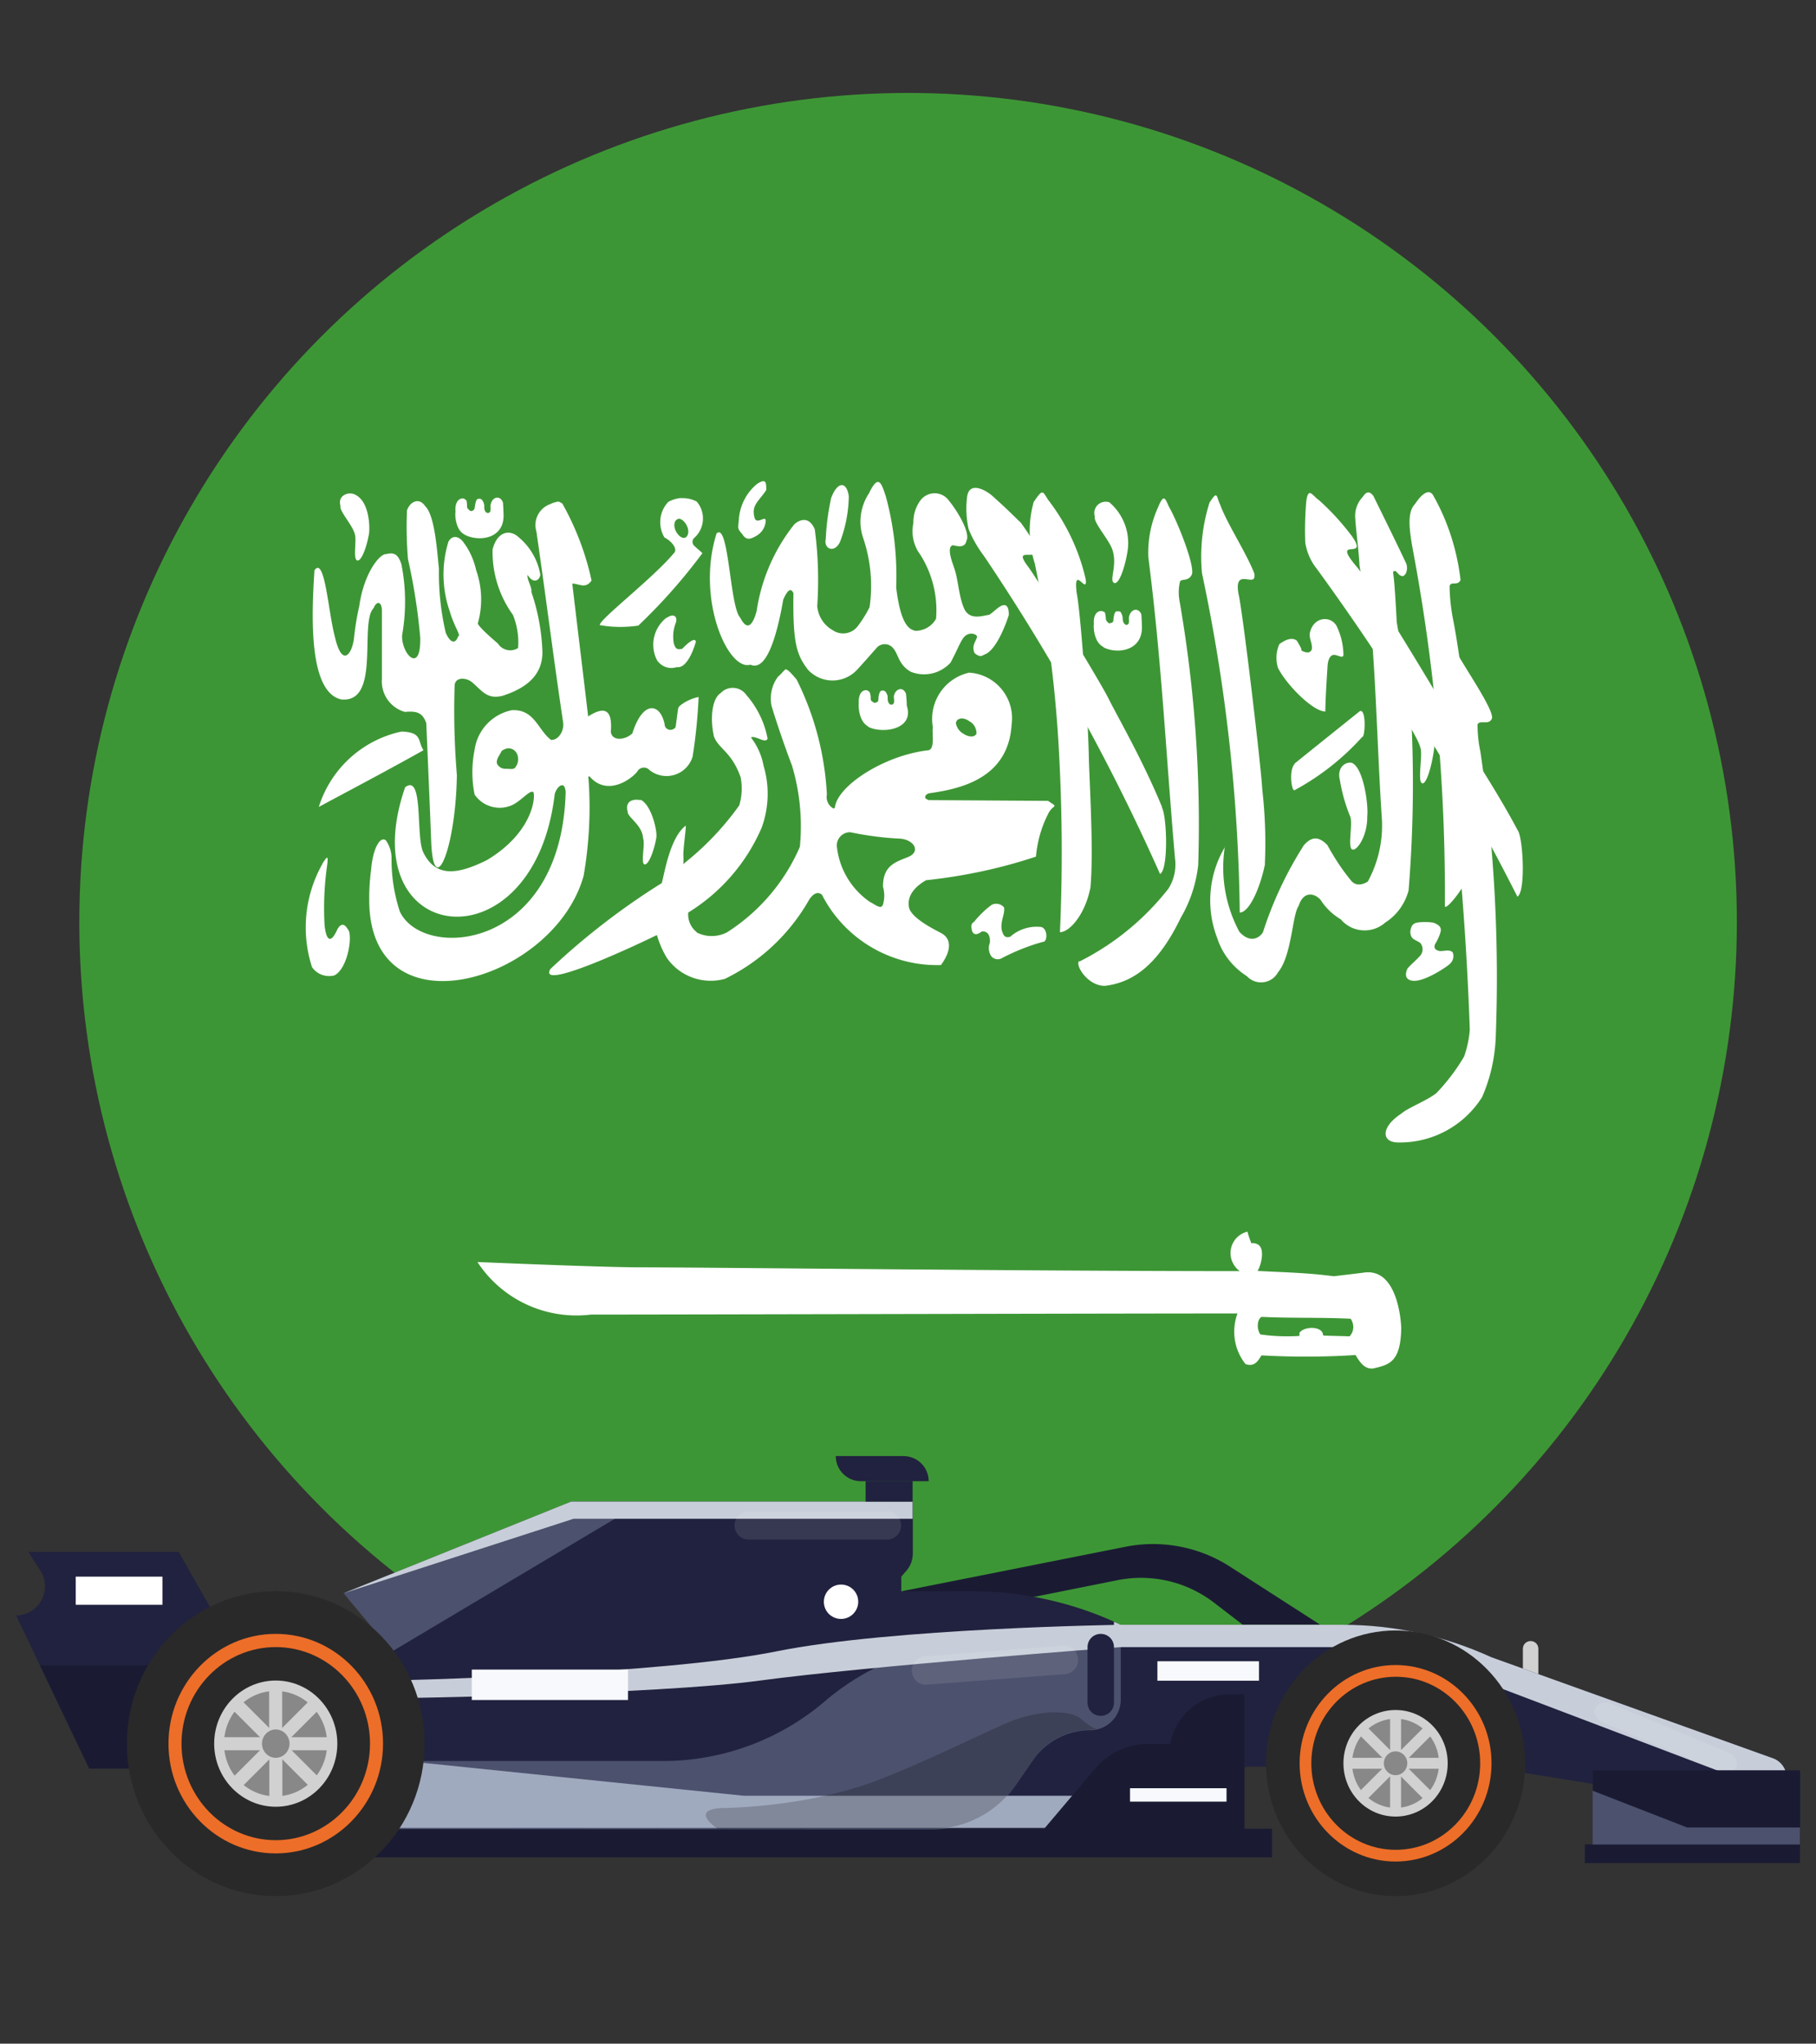 <svg xmlns="http://www.w3.org/2000/svg" id="Layer_1" data-name="Layer 1" viewBox="0 0 96.15 108.17"><rect x="0" y="0" width="96.15" height="108.17" fill="#333333" stroke="none"/><defs><clipPath id="clippath"><circle cx="48.08" cy="48.8" r="43.88" class="cls-2"/></clipPath><style>.cls-1{clip-path:url(#clippath)}.cls-2{fill:none}.cls-10,.cls-11,.cls-12,.cls-13,.cls-14,.cls-15,.cls-16,.cls-2,.cls-3,.cls-4,.cls-5,.cls-6,.cls-7,.cls-8,.cls-9{stroke-width:0}.cls-3{opacity:.1}.cls-14,.cls-3{fill:#fff}.cls-4{fill:#f7f9fc}.cls-5{fill:#4c516d}.cls-6{fill:#292929}.cls-7{fill:#888}.cls-8{fill:#1a1b33}.cls-9{fill:#3d9635}.cls-10{fill:#21223f}.cls-11{fill:#d1d1d1}.cls-12{fill:#c8ced9}.cls-13{fill:#a0aabf}.cls-15{fill:#ed6e28}.cls-16{opacity:.2}</style></defs><g><g class="cls-1"><circle cx="48.08" cy="48.8" r="44.97" class="cls-9"/><g><path d="M16.65 30.17c-.15 2.32-.34 6.44 1.41 6.85 2.12.22.95-4.05 1.72-4.83.15-.38.42-.38.44.1v3.64c-.06.8.44 1.53 1.21 1.75.56-.04.93-.02 1.14.6.09 2.09.18 4.17.26 6.26.12 3.13 1.3.44 1.36-3.52-.13-1.56-.17-3.14-.12-4.71 0-.44.51-.48.87-.24.56.44.8.97 1.66.76 1.32-.42 2.1-1.12 2.12-2.27-.03-1.1-.23-2.19-.59-3.24.06-.2-.26-.69-.19-.89.23.42.59.38.67 0a3.31 3.31 0 0 0-1.12-1.97c-.47-.46-1.16-.36-1.41.62-.03 1.24.35 2.46 1.08 3.47.22.55.32 1.15.27 1.75-.36.23-.84.12-1.07-.24 0 0-1.06-.89-1.06-1.07.26-.92.23-1.9-.09-2.81-.12-.54-.35-1.06-.69-1.5-.26-.34-.61-.34-.78 0-.37 1.21-.34 2.51.08 3.7.23.79.61 1.29.44 1.29-.15.46-.44.34-.66-.18-.26-1.11-.38-2.25-.36-3.4-.1-.89-.21-2.81-.73-3.3-.32-.48-.8-.24-.96.22-.04.86-.02 1.72.05 2.58.31 1.37.53 2.77.65 4.17.04 1.97-1.01.84-.96-.14.22-1.24.21-2.52-.04-3.76-.17-.51-.37-.64-.8-.53-.34-.04-1.19 1.01-1.43 2.76-.13.56-.22 1.13-.28 1.71-.12.89-.65 1.53-1.02-.14-.33-1.21-.52-4.19-1.05-3.5" class="cls-14"/><path d="M22.42 39.71c-1.87 1.05-3.7 2.01-5.54 3a5.875 5.875 0 0 1 4.38-3.99c1.12.04.84.5 1.16.99" class="cls-14"/><path d="M29.49 26.56c-.12.03-.24.06-.35.12-.6.21-.92.85-.74 1.45.53 3.65.87 6.44 1.41 10.07.09.44-.23 1-.64.96-.7-.54-.87-1.63-2.07-1.57a2.488 2.488 0 0 0-1.97 2.09c-.16.79-.16 1.6 0 2.38.44.63 1.26.87 1.97.56.52-.24.96-.84 1.14-.69.12.24-.02 2.14-2.47 3.6-1.52.75-2.71.95-3.37-.44-.39-.87.03-4.17-.95-3.42-2.92 8.46 6.83 9.65 7.92.36.07-.26.28-.52.44-.46.07.04.12.14.14.34-.22 8.4-7.54 8.96-8.78 6.34a8.87 8.87 0 0 1-.44-2.84c0-.33-.11-.66-.3-.93-.3-.24-.69.42-.78 1.55-.09.67-.12 1.35-.09 2.02.39 6.68 9.8 3.81 11.34-1.69.3-1.73.39-3.5.25-5.26h.03l.02-.02c.95 1.12 2.25.14 2.54-.24a.4.4 0 0 1 .65-.08 1.442 1.442 0 0 0 2.28-.71c.17-1.05.27-2.1.32-3.16-.37.08-.72.24-1.01.48-.04.05-.07.1-.08.16-.04.28-.08.6-.12.89 0 .03-.01.05-.02.08-.02.04-.05.06-.09.08-.14.09-.33.06-.43-.08a.302.302 0 0 1-.05-.16c-.22-1.12-1.15-1.31-1.71.48-.39.36-1.07.42-1.14-.08.1-1.21-.34-1.37-1.2-.82-.28-2.38-.56-4.65-.84-7.03.37 0 .69.3 1.02-.16-.3-1.41-.82-2.77-1.52-4.03a.27.27 0 0 0-.07-.08c-.01 0-.02 0-.03-.02h-.03s-.04-.02-.05-.04c-.04 0-.08-.02-.12 0m-2.62 13.05c.24-.02.45.13.52.36.07.22.03.45-.11.64-.08.14-.32.08-.51.08a.474.474 0 0 1-.46-.26c-.07-.22.12-.44.21-.62l.03-.06c.09-.07.2-.12.32-.14" class="cls-14"/><path d="M36.05 26.36c-.23.02-.45.09-.66.2-.49.51-.57 1.28-.21 1.89.37.18.74.62.49.84-1.04 1.25-3.77 3.37-3.91 3.76v.04h.02c.67.12 1.36.12 2.04.02v-.02c1.23-1.17 2.36-2.45 3.37-3.81-.14-.14-.28-.24-.42-.38a.284.284 0 0 1-.04-.4c.01-.02.03-.03.04-.04.55-.5.6-1.35.12-1.91-.26-.14-.55-.2-.84-.18m-.13 1.09c.17-.02.37.18.47.42s.05.52-.12.58-.4-.14-.51-.4-.05-.54.13-.58c0 0 0-.02.03-.02M17.08 45.71a6.827 6.827 0 0 0-.56 5.48c.26.38.73.55 1.18.44.65-.32.94-1.81.78-2.34-.22-.4-.39-.46-.61-.12-.45 1.03-.65.32-.69-.28-.05-.98-.01-1.97.12-2.94.12-.81 0-.58-.23-.24M61.53 42.73c-1-2.45-2.39-4.85-2.84-5.76s-3.79-6.38-4.28-7.01c-1.09-1.45 1.77.62-.36-2.29-.8-.78-.84-.82-1.54-1.45-.33-.28-1.17-.75-1.3.04-.08.58-.05 1.16.07 1.73.21.53.5 1.02.84 1.47a110.92 110.92 0 0 1 9.3 16.8c.46-.24.36-3.12.09-3.53" class="cls-14"/><path d="M57.13 50.87c-.21.24.48 1.33 1.38 1.31 1.49-.18 2.81-1.12 4.01-3.61.5-.85.81-1.8.92-2.78.15-4.71-.19-9.42-1-14.05-.05-.32-.04-.65.04-.97.1-.14.42 0 .6-.32.26-.3-.67-2.72-1.2-3.65-.19-.42-.26-.69-.56.04-.38.83-.56 1.75-.52 2.66.71 5.52.93 10.4 1.41 15.91.08.57-.04 1.14-.35 1.63a13.916 13.916 0 0 1-4.7 3.85M74.2 58.94c-1.08.7-1.08 1.51-.2 1.53a5.14 5.14 0 0 0 4.47-2.4c.43-.98.67-2.03.72-3.09.2-5.08-.07-10.17-.81-15.2-.1-.47-.15-.95-.15-1.43.1-.26.58.04.74-.28.26-.28-1.25-2.48-1.78-3.42-.18-.42-.25-.7-.56.06-.35.83-.46 1.75-.31 2.64.8 5.69 1.3 11.42 1.5 17.16-.04.48-.14.95-.3 1.41-.41.7-.9 1.34-1.46 1.93-.49.4-1.53.79-1.86 1.09" class="cls-14"/><path d="M78.06 45.45c-.02-1.41.04-2.62-.02-3.68s-.47-4.99-.6-5.82-.3-2.13-.5-3.14a9.8 9.8 0 0 1-.19-1.79c.08-.28.42.02.58-.32-.18-1.55-.65-3.05-1.41-4.41-.19-.42-.56-.28-1.01.4-.43.44-.28 1.43-.11 2.38a98.504 98.504 0 0 1 1.7 18.85c-.06.5 1.57-1.53 1.55-2.48M70.16 37.66c-.68-.02-2.09-1.47-2.5-2.32-.12-.41-.1-.86.08-1.25.25-.18.64-.4.92-.18 0 0 .3.46.24.52.37.2.53.08.56-.1.02-.28-.12-.46-.12-.77.15-.89 1.05-1.01 1.41-.46.24.48.37 1.01.38 1.55 0 .26-.37-.04-.56.02s-.26.32-.28.56c-.04.65-.11 1.67-.12 2.44M57.73 47.02c.19-1.93-.06-5.82-.08-6.95-.06-2.66-.46-7.81-.64-8.66-.21-1.63.59.18.47-.77-.35-1.52-1.03-2.95-1.99-4.19-.3-.48-.28-.58-.76.12-.3 1.07-.28 2.2.06 3.26.64 3.12 1.06 6.28 1.25 9.46.2 3.35.23 6.7.08 10.05.51 0 1.32-.93 1.6-2.3" class="cls-14"/><path d="M80.35 43.94c-1.18-2.25-2.98-4.87-3.45-5.76s-4.53-7.57-5.04-8.15c-1.48-1.73.68-.28-.28-1.65-.52-.69-1.1-1.33-1.75-1.91-.35-.24-.56-.74-.67.08-.06.73-.08 1.46-.05 2.18.08.49.28.96.59 1.35 4.01 5.5 7.57 11.31 10.64 17.38.45-.24.3-3.12.02-3.51M65.98 65.21c-.62.19-.96.83-.78 1.45.08.25.23.47.44.62-11.09 0-28.11-.2-31.74-.2-2.05 0-8.5-.28-8.62-.28 1.31 2 3.64 3.07 6.01 2.78 4.93 0 27.74-.06 34.23-.06-.33.9-.18 1.91.41 2.66l.03.02s.02.02.04.02h.02c.43.12.62-.24.77-.48 1.66.09 3.32.09 4.98-.02.24.4.49.77.95.71.81-.2 1.44-.3 1.47-2.14 0 0-.08-3.14-1.92-2.94-.44.06-1.65.2-1.65.2-1.41-.18-2.45-.2-4.04-.28.15-.2.4-1.05.09-1.35a.527.527 0 0 0-.38-.12h-.03s-.03-.02-.03-.04v-.02c-.07-.17-.13-.35-.18-.54h-.04m.75 4.5c1.61.08 3.13.02 4.75.1.2.28.19.66-.04.91 0 .02-.02.02-.02.02h-.04c-.53-.02-.83-.02-1.35-.04 0-.04-.02-.06-.02-.1-.13-.42-1.02-.38-1.24-.04v.16c-.69.04-1.38.02-2.07-.08-.2-.28-.18-.8.07-.93M37.93 28.27c-1.08 3.45.62 7.27 1.8 6.91.84.38 1.39-1.45 1.74-3.44.24-.56.42-.62.54-.34-.04 2.66.17 3.26.77 4.05.67.72 1.79.76 2.51.09l.05-.05c.09-.08 1.05-1.17 1.05-1.17.19-.25.56-.3.81-.1.03.02.05.04.07.07.31.32.28.89.96 1.27a1.9 1.9 0 0 0 2.1-.49c.39-.74.47-1 .65-1.27.28-.42.75-.24.75-.1-.04.24-.31.46-.13.87.34.28.41.1.61.04.69-.38 1.2-2.05 1.2-2.05.02-.64-.28-.58-.49-.44-.26.18-.28.24-.54.42-.33.04-.98.3-1.3-.26-.33-.67-.33-1.63-.59-2.3 0-.04-.43-1.05-.03-1.12.2.04.63.18.71-.24.22-.4-.46-1.55-.92-2.11a.93.93 0 0 0-1.29-.24.86.86 0 0 0-.2.18c-.27.35-.41.79-.4 1.23-.12.58 0 1.19.36 1.67.64 1.01.94 2.2.84 3.4-.22.4-.64.64-1.1.64-.28-.08-.76-.22-1.01-2.29.06-1.63-.12-3.25-.55-4.83-.22-.64-.37-1.25-.89-.16-.46.7-.58 1.57-.31 2.36.4 1.18.52 2.44.34 3.67-.18.36-.39.69-.63 1.01-.32.41-.9.5-1.33.2-.46-.26-.76-.73-.81-1.26.09-1.36.05-2.72-.13-4.07-.32-.76-.86-.48-1.09-.26a9.62 9.62 0 0 0-1.99 4.59c-.31 1.11-.64.79-.87.34-.56-.58-.6-5.19-1.27-4.43" class="cls-14"/><path d="M41.57 35.44s-.01.02-.03.02v.02c-.07.04-.16.18-.35.34-.32.43-.44.97-.35 1.49.01.1.59 1.91 1.09 3.2.42 1.4.56 2.86.42 4.31-.8 1.86-2.15 3.44-3.86 4.53-.51.26-1.11.26-1.61 0v-.02a1.18 1.18 0 0 1-.44-1.03 9.852 9.852 0 0 0 3.89-4.5c.38-1.05.42-2.19.1-3.26-.1-.54-.32-1.05-.66-1.49v-.02c.22-.12.78.36.87.06-.16-.85-.55-1.65-1.12-2.3a.88.88 0 0 0-1.37-.1c-.46.3-.56 1.35-.35 2.29.25.67.94.8 1.42 2.18v.02c.09.48.06.98-.08 1.45-.82 1.15-1.8 2.18-2.91 3.06l-.02.02v.02h-.03v-.02c.01-.15.01-.3 0-.46 0-.4.14-1.35.13-1.53v-.02c-.83.62-1.12 2.48-1.27 3.04a37.7 37.7 0 0 0-5.9 4.55c-.73 1.25 4.98-1.47 5.62-1.79 0 0 .02 0 .03.02.12.41.29.8.51 1.17.68.99 1.92 1.44 3.08 1.12a10.3 10.3 0 0 0 4.45-4.17c.17-.28.44-.5.69-.28 1.2 2.35 3.66 3.8 6.3 3.72.71-.98.38-1.47.08-1.65-.09-.08-1.54-.71-1.76-1.35-.14-.58.2-1.09.89-1.49 1.98-.21 3.93-.62 5.82-1.25.07-.78.28-1.55.64-2.25.07-.16.19-.3.33-.4v-.08l-.33-.22-6.32-.04c-.06-.02-.12-.06-.18-.1v-.12c.05-.07.12-.12.2-.14 1.52-.22 4.19-.71 4.37-3.63a2.42 2.42 0 0 0-2.07-2.74c-.05 0-.1-.01-.16-.02a2.506 2.506 0 0 0-1.94 2.88c-.05.38.12 1.15-.23 1.23-2.33.26-4.86 1.89-4.96 3.06h-.03l-.02.02h-.03l-.03-.02a.688.688 0 0 1-.31-.72 15.38 15.38 0 0 0-1.6-6.08c-.32-.38-.47-.52-.56-.54h-.04m9.24 2.6c.18-.02.35.03.49.14.23.11.37.34.39.6v.08l-.04.04c-.12.14-.39.12-.66-.06a.785.785 0 0 1-.39-.56v-.02s.02-.06.03-.06l.02-.04s0-.02.03-.04c.04-.04.09-.06.15-.06m-5.88 6h.06c.87.18 1.76.3 2.65.34.73.06 1.1.69.41.97s-1.33.46-1.33 1.57c.09.31.09.64 0 .95 0 .02-.02.04-.03.04v.04h-.02l-.03.02s-.01.02-.03.02c-.17.02-.4-.18-.58-.26a4.083 4.083 0 0 1-1.75-2.92c-.04-.39.25-.74.65-.77h.01M24.62 28.31c.73.38 2.1.22 2.04-1.09 0-.12-.02-.51-.03-.62-.14-.4-.56-.32-.65.1-.03.12.04.34-.06.42s-.3.02-.28-.34c0-.12-.05-.23-.12-.32-.04-.05-.11-.07-.18-.06-.1.02-.1.04-.14.14-.03.1-.05.2-.06.3-.02.14-.07.18-.15.2s-.06.02-.15-.04c-.04-.06-.11-.08-.11-.18 0-.11-.01-.21-.03-.32a.36.36 0 0 0-.18-.12c-.4 0-.43.51-.4.71-.03.04-.05.95.49 1.21" class="cls-14"/><path d="M45.97 38.47c.73.38 2.46.16 2.04-1.12 0-.21-.02-.41-.04-.62-.14-.4-.55-.3-.64.1-.02.14.06.36-.05.44s-.3 0-.28-.36c0-.11-.05-.21-.12-.3a.2.2 0 0 0-.17-.06c-.1.02-.1.04-.15.14-.03.1-.05.2-.05.3 0 .14-.06.18-.15.2s-.06.02-.15-.04-.11-.08-.11-.18a.86.86 0 0 0-.05-.32c-.04-.06-.1-.1-.18-.12-.39 0-.42.51-.4.71-.02.02-.04.93.5 1.21M58.42 34.26c.73.38 2.09.2 2.04-1.12 0-.1-.02-.49-.03-.62-.15-.38-.56-.3-.65.12-.03.12.04.34-.06.4-.05.08-.28.04-.28-.34a.663.663 0 0 0-.12-.32.297.297 0 0 0-.16-.02c-.1 0-.1.02-.15.12-.03.1-.05.21-.06.32 0 .12-.05.16-.15.18s-.08.02-.14-.04a.265.265 0 0 1-.11-.18c0-.11-.02-.23-.05-.34a.37.37 0 0 0-.18-.08c-.4 0-.43.51-.4.69-.03.04-.04.95.5 1.21M64.87 44.81a5.526 5.526 0 0 0-.42 4.85c.27.83.83 1.54 1.57 2.01.38.41 1.02.44 1.44.06.08-.08.15-.16.2-.26.74-.87.76-3.08 1.1-3.52.25-.82.86-.67 1.16-.32.27.42.64.78 1.07 1.03.59.7 1.63.78 2.32.2 0 0 .02-.01.02-.02.62-.39 1.06-1 1.25-1.71.27-3.34.3-6.7.09-10.05-.04-.24-.72-4.13-.72-4.17s-.1-1.98-.17-2.44c-.02-.2-.06-.26.12-.24.19.2.2.22.32.26.19.04.35-.32.24-.65-.56-1.19-1.16-2.4-1.74-3.58-.13-.18-.32-.34-.55.02-.28.29-.43.67-.42 1.07.05.84.19 1.73.23 2.58.23 1.45.46 2.92.7 4.39.22 3.12.28 5.98.49 9.1.05 1.13-.21 2.25-.75 3.24 0 0-.51.36-.86-.02-.49-.59-.91-1.23-1.28-1.91-.52-.53-.87-.4-1.24 0-.92 1.44-1.65 2.99-2.17 4.61-.19.32-.69.6-1.25-.02a7.172 7.172 0 0 1-.77-4.5M58.75 26.6c.72.62 1.08 1.56.96 2.5-.13.89-.47 1.89-.73 1.75s.18-.89-.07-1.71c-.15-.54-1.04-1.49-.94-1.79a.6.6 0 0 1 .37-.76.64.64 0 0 1 .41 0" class="cls-14"/><path d="M66.97 45.71c.06-1.31.01-2.63-.14-3.94-.04-1.03-1.05-9.56-1.26-10.35-.25-1.49.99-.2.84-1.07-.42-1.09-1.48-2.7-1.81-3.65-.21-.42-.12-.78-.56-.1a9.48 9.48 0 0 0-.4 3.74c1.26 5.9 1.93 11.92 2 17.96.5 0 1.08-1.29 1.34-2.58M75.05 36.82c.61.36.95 2.2.89 2.74-.12.97-.43 2.03-.66 1.89s.05-1.45-.07-1.85c-.14-.58-.94-1.63-.86-1.95-.16-.66.35-.93.7-.84M33.91 42.33c.56.24.9 1.61.84 2.01-.12.71-.42 1.47-.63 1.41s.05-1.07-.07-1.37c-.04-.73-.84-1.12-.82-1.43-.15-.58.32-.67.68-.6M18.7 26.14c.84.28.89 1.67.84 2.09-.12.73-.42 1.53-.64 1.43s0-1.09-.12-1.41c-.12-.46-.84-1.23-.75-1.47-.16-.5.32-.74.67-.64M35.28 32.7c-.68.54-.89 1.48-.49 2.25.23.34.65.49 1.04.36.63.1 1.01-1.33 1.01-1.33s.02-.4-.72.36c-.32.08-.36-.06-.44-.26-.07-.37-.04-.76.1-1.11.12-.36-.13-.52-.49-.26M40.1 25.6c-.57.46-.92 1.14-.98 1.87-.03.48-.11.48.18.8.21.34.42.3.83.04.21-.15.36-.38.4-.64.1-.56-.52.26-.6-.36-.13-.58.26-.8.64-1.37 0-.38 0-.64-.46-.34M44 26.38c-.15.71-.25 1.44-.28 2.16-.12.54.51.77.78.08.28-.76.43-1.56.44-2.36-.12-.82-.62-.77-.94.12M68.54 40.42c.09-.08 3.46-2.78 3.46-2.78.35-.14.28 1.41.12 1.37a13.327 13.327 0 0 1-3.57 2.81c-.16.12-.33-1.05 0-1.39M71.62 40.4c.6.34.84 2.28.77 2.81.02 1.03-.56 1.87-.8 1.75s.03-1.29-.09-1.71c-.26-.63-.45-1.29-.56-1.97-.17-.66.32-1.01.68-.89M51.55 48.82c.28-.35.6-.67.96-.93a.54.54 0 0 1 .65.14c.06.36-.21.72-.12 1.21.07.2.12.44.45.34.43-.38 1-.57 1.57-.52.42 0 .42.79.17.79-.74.2-1.46.49-2.14.84-.2.14-.48.1-.62-.1a.768.768 0 0 1-.06-.69c.03-.4-.12-.62-.42-.6-.22.16-.42.24-.53-.04-.04-.22-.06-.34.09-.46M75.17 49.88c.2.2.2.53 0 .73-.24.26-.4.38-.64.64-.11.22-.18.54.16.64.63.2 2.09-.84 2.09-.89.16-.15.21-.37.14-.58-.14-.18-.44-.08-.65-.08-.11 0-.43-.08-.28-.38.11-.18.2-.37.26-.56.09-.26.02-.42-.35-.56-.3-.05-.6-.05-.9 0-.22.06-.28.18-.33.46.01.44.26.42.51.6" class="cls-14"/></g></g><circle cx="48.08" cy="48.8" r="43.88" class="cls-2"/></g><g><path d="M80.62 90.03h.83v-2.76c0-.23-.18-.41-.41-.41-.23 0-.41.18-.41.41v2.76Z" class="cls-11"/><path d="m47.71 84.23 11.88-2.36c1.91-.38 3.9 0 5.53 1.05l4.77 3.07h-4.1l-1.51-1.16a6.341 6.341 0 0 0-5.12-1.19l-8.65 1.73-2.8-1.14ZM67.35 98.31H13.11v-1.52h54.24z" class="cls-8"/><path d="m13.28 88.86-3.82-6.72H1.5l.64 1c.65 1.02-.08 2.36-1.29 2.36l3.88 8.11h9l-.44-5.32" class="cls-10"/><path d="M2.11 88.14h10.76l.41.72v-.57l.44 5.32h-9l-2.61-5.47z" class="cls-8"/><path d="M13.54 96.79h45.92l6.55-3.28h12.66l11.37 1.83c1.24.28 2.53.24 3.75-.13 1-.3 1.1-1.68.15-2.12l-14.97-5.37A18.829 18.829 0 0 0 71.11 86H59.34a18.278 18.278 0 0 0-7.86-1.77h-3.76v-.78l.26-.3c.23-.26.35-.59.35-.93v-2.74H30.25l-16.58 10.9-.11 6.4Z" class="cls-10"/><path d="M73.72 87.18H58.98v-1.34c.12.05.24.1.36.16h11.77c2.71 0 5.39.59 7.86 1.72l14.97 5.37c.95.44.85 1.82-.15 2.12-.62.18.25-.58-.39-.56l-19.68-7.47Z" class="cls-12"/><path d="m84.89 91.19 6.18 2.57c.35.15.73.04.85-.24.12-.28-.08-.62-.43-.77l-6.18-2.57c-.35-.15-.73-.04-.85.24-.12.28.08.62.43.77Z" class="cls-3"/><path d="m18.19 84.33 12.05-4.85h3.84l-13.32 7.93-2.57-3.08z" class="cls-5"/><path d="M48.32 80.39H30.36l-12.17 3.94 12.05-4.85h18.08v.91z" class="cls-12"/><g><ellipse cx="73.89" cy="93.33" class="cls-6" rx="6.86" ry="7.03"/><path d="M68.81 93.33c0-2.87 2.28-5.2 5.08-5.2s5.08 2.33 5.08 5.2-2.28 5.2-5.08 5.2c-2.8 0-5.08-2.33-5.08-5.2Zm.62 0c0 2.53 2 4.58 4.47 4.58s4.47-2.05 4.47-4.58c0-2.53-2-4.58-4.47-4.58s-4.47 2.05-4.47 4.58Z" class="cls-15"/><path d="M76.65 93.33c0 1.56-1.23 2.82-2.76 2.82s-2.76-1.26-2.76-2.82 1.23-2.82 2.76-2.82 2.76 1.26 2.76 2.82Z" class="cls-11"/><path d="M76.19 93.33c0 1.3-1.03 2.36-2.3 2.36s-2.3-1.06-2.3-2.36c0-1.3 1.03-2.36 2.3-2.36s2.3 1.06 2.3 2.36Z" class="cls-7"/><path d="M73.6 90.75h.58v2.52h-.58z" class="cls-11"/><path d="m71.861 91.71.41-.41 1.782 1.782-.41.41z" class="cls-11"/><path d="M71.31 93.62v-.58h2.52v.58z" class="cls-11"/><path d="m72.265 95.354-.41-.41 1.782-1.782.41.41z" class="cls-11"/><path d="M74.18 95.91h-.58v-2.52h.58z" class="cls-11"/><path d="m75.918 94.95-.41.41-1.782-1.782.41-.41z" class="cls-11"/><path d="M76.47 93.04v.58h-2.52v-.58z" class="cls-11"/><path d="m75.505 91.306.41.41-1.782 1.782-.41-.41z" class="cls-11"/><path d="M74.51 93.33c0 .35-.28.63-.62.63s-.62-.28-.62-.63.28-.63.62-.63.62.28.62.63Z" class="cls-7"/></g><path d="M95.31 97.63H84.33V93.7h10.98z" class="cls-8"/><path d="m53.77 94.5.92-1.33a3.7 3.7 0 0 1 3.03-1.59c.9 0 1.62-.73 1.62-1.62v-3.95l-8.57.96c-2.62.29-5.09 1.36-7.1 3.08a13.203 13.203 0 0 1-8.57 3.16H20.56l-1.26 3.6 30.04.02c1.77 0 3.42-.86 4.42-2.32Z" class="cls-5"/><path d="M20.63 88.95s14.32-.3 20.46-1.54C47.22 86.17 59.35 86 59.35 86v1.18s-13.54 1.02-19.1 1.77c-5.56.75-19.61.94-19.61.94v-.94Z" class="cls-12"/><path d="M39.39 95.05h23.47l-3.4 1.7H19.3v-3.76l20.09 2.06z" class="cls-13"/><path d="M38.35 95.7c3.44-.11 6.24-.74 8.24-1.52 2.42-.94 5.04-2.25 6.69-2.97 1.65-.72 3.41-.75 4.02-.18.26.24.53.4.75.5-.11.02-.22.03-.33.03-1.21 0-2.34.59-3.03 1.59l-.92 1.33a5.38 5.38 0 0 1-4.42 2.32H38c-.83-.59-.96-1.07.35-1.11Z" class="cls-16"/><g><ellipse cx="14.6" cy="92.29" class="cls-6" rx="7.88" ry="8.07"/><path d="M8.92 92.29c0-3.2 2.55-5.81 5.68-5.81s5.68 2.6 5.68 5.81c0 3.2-2.55 5.81-5.68 5.81s-5.68-2.6-5.68-5.81Zm.69 0c0 2.82 2.24 5.11 4.99 5.11s4.99-2.29 4.99-5.11-2.24-5.11-4.99-5.11-4.99 2.29-4.99 5.11Z" class="cls-15"/><path d="M17.86 92.29c0 1.85-1.46 3.34-3.26 3.34s-3.26-1.5-3.26-3.34 1.46-3.34 3.26-3.34c1.8 0 3.26 1.5 3.26 3.34Z" class="cls-11"/><path d="M17.32 92.29c0 1.54-1.22 2.79-2.73 2.79s-2.73-1.25-2.73-2.79 1.22-2.79 2.73-2.79 2.73 1.25 2.73 2.79Z" class="cls-7"/><path d="M14.25 89.24h.69v2.98h-.69z" class="cls-11"/><path d="m12.196 90.379.488-.488 2.107 2.107-.488.488z" class="cls-11"/><path d="M11.55 92.64v-.69h2.98v.69z" class="cls-11"/><path d="m12.685 94.698-.488-.487 2.107-2.108.488.488z" class="cls-11"/><path d="M14.95 95.34h-.69v-2.98h.69z" class="cls-11"/><path d="m17.003 94.201-.488.488-2.107-2.107.488-.488z" class="cls-11"/><path d="M17.65 91.95v.69h-2.98v-.69z" class="cls-11"/><path d="m16.507 89.892.488.487-2.108 2.108-.488-.488z" class="cls-11"/><path d="M15.33 92.29c0 .41-.33.75-.73.75s-.73-.34-.73-.75.33-.75.73-.75.73.34.73.75Z" class="cls-7"/></g><path d="m55.29 96.79 2.7-3.19c.7-.82 1.72-1.3 2.8-1.3h1.17a3.185 3.185 0 0 1 3.13-2.62h.8v7.14l-10.6-.02Z" class="cls-8"/><path d="M44.25 77.07h3.59c.73 0 1.33.59 1.33 1.33h-3.59c-.73 0-1.33-.59-1.33-1.33Z" class="cls-10"/><path d="M48.32 79.48h-2.49v-1.09h2.49z" class="cls-10"/><path d="M39.64 81.49h7.32a.749.749 0 1 0 0-1.5h-7.32a.749.749 0 1 0 0 1.5ZM49.09 89.17l7.3-.56c.41-.03.73-.39.69-.81a.745.745 0 0 0-.81-.69l-7.3.56c-.41.03-.73.39-.69.81.03.41.39.73.81.69Z" class="cls-3"/><path d="M58.28 90.82c.39 0 .7-.31.7-.7v-2.94c0-.39-.31-.7-.7-.7-.39 0-.7.31-.7.7v2.94c0 .39.31.7.7.7Z" class="cls-10"/><path d="M33.25 89.98h-8.27v-1.61h8.27z" class="cls-4"/><path d="M8.6 84.94H4.01v-1.49H8.6zM43.62 84.78c0 .51.41.91.91.91s.91-.41.91-.91c0-.51-.41-.91-.91-.91s-.91.41-.91.91Z" class="cls-14"/><path d="M64.94 95.36h-5.11v-.71h5.11zM66.66 88.96h-5.38v-1.03h5.38z" class="cls-4"/><path d="M95.3 98.61H83.91v-.99H95.3z" class="cls-8"/><path d="M95.3 96.73h-5.97l-5.01-1.95v2.85H95.3v-.9z" class="cls-5"/></g></svg>